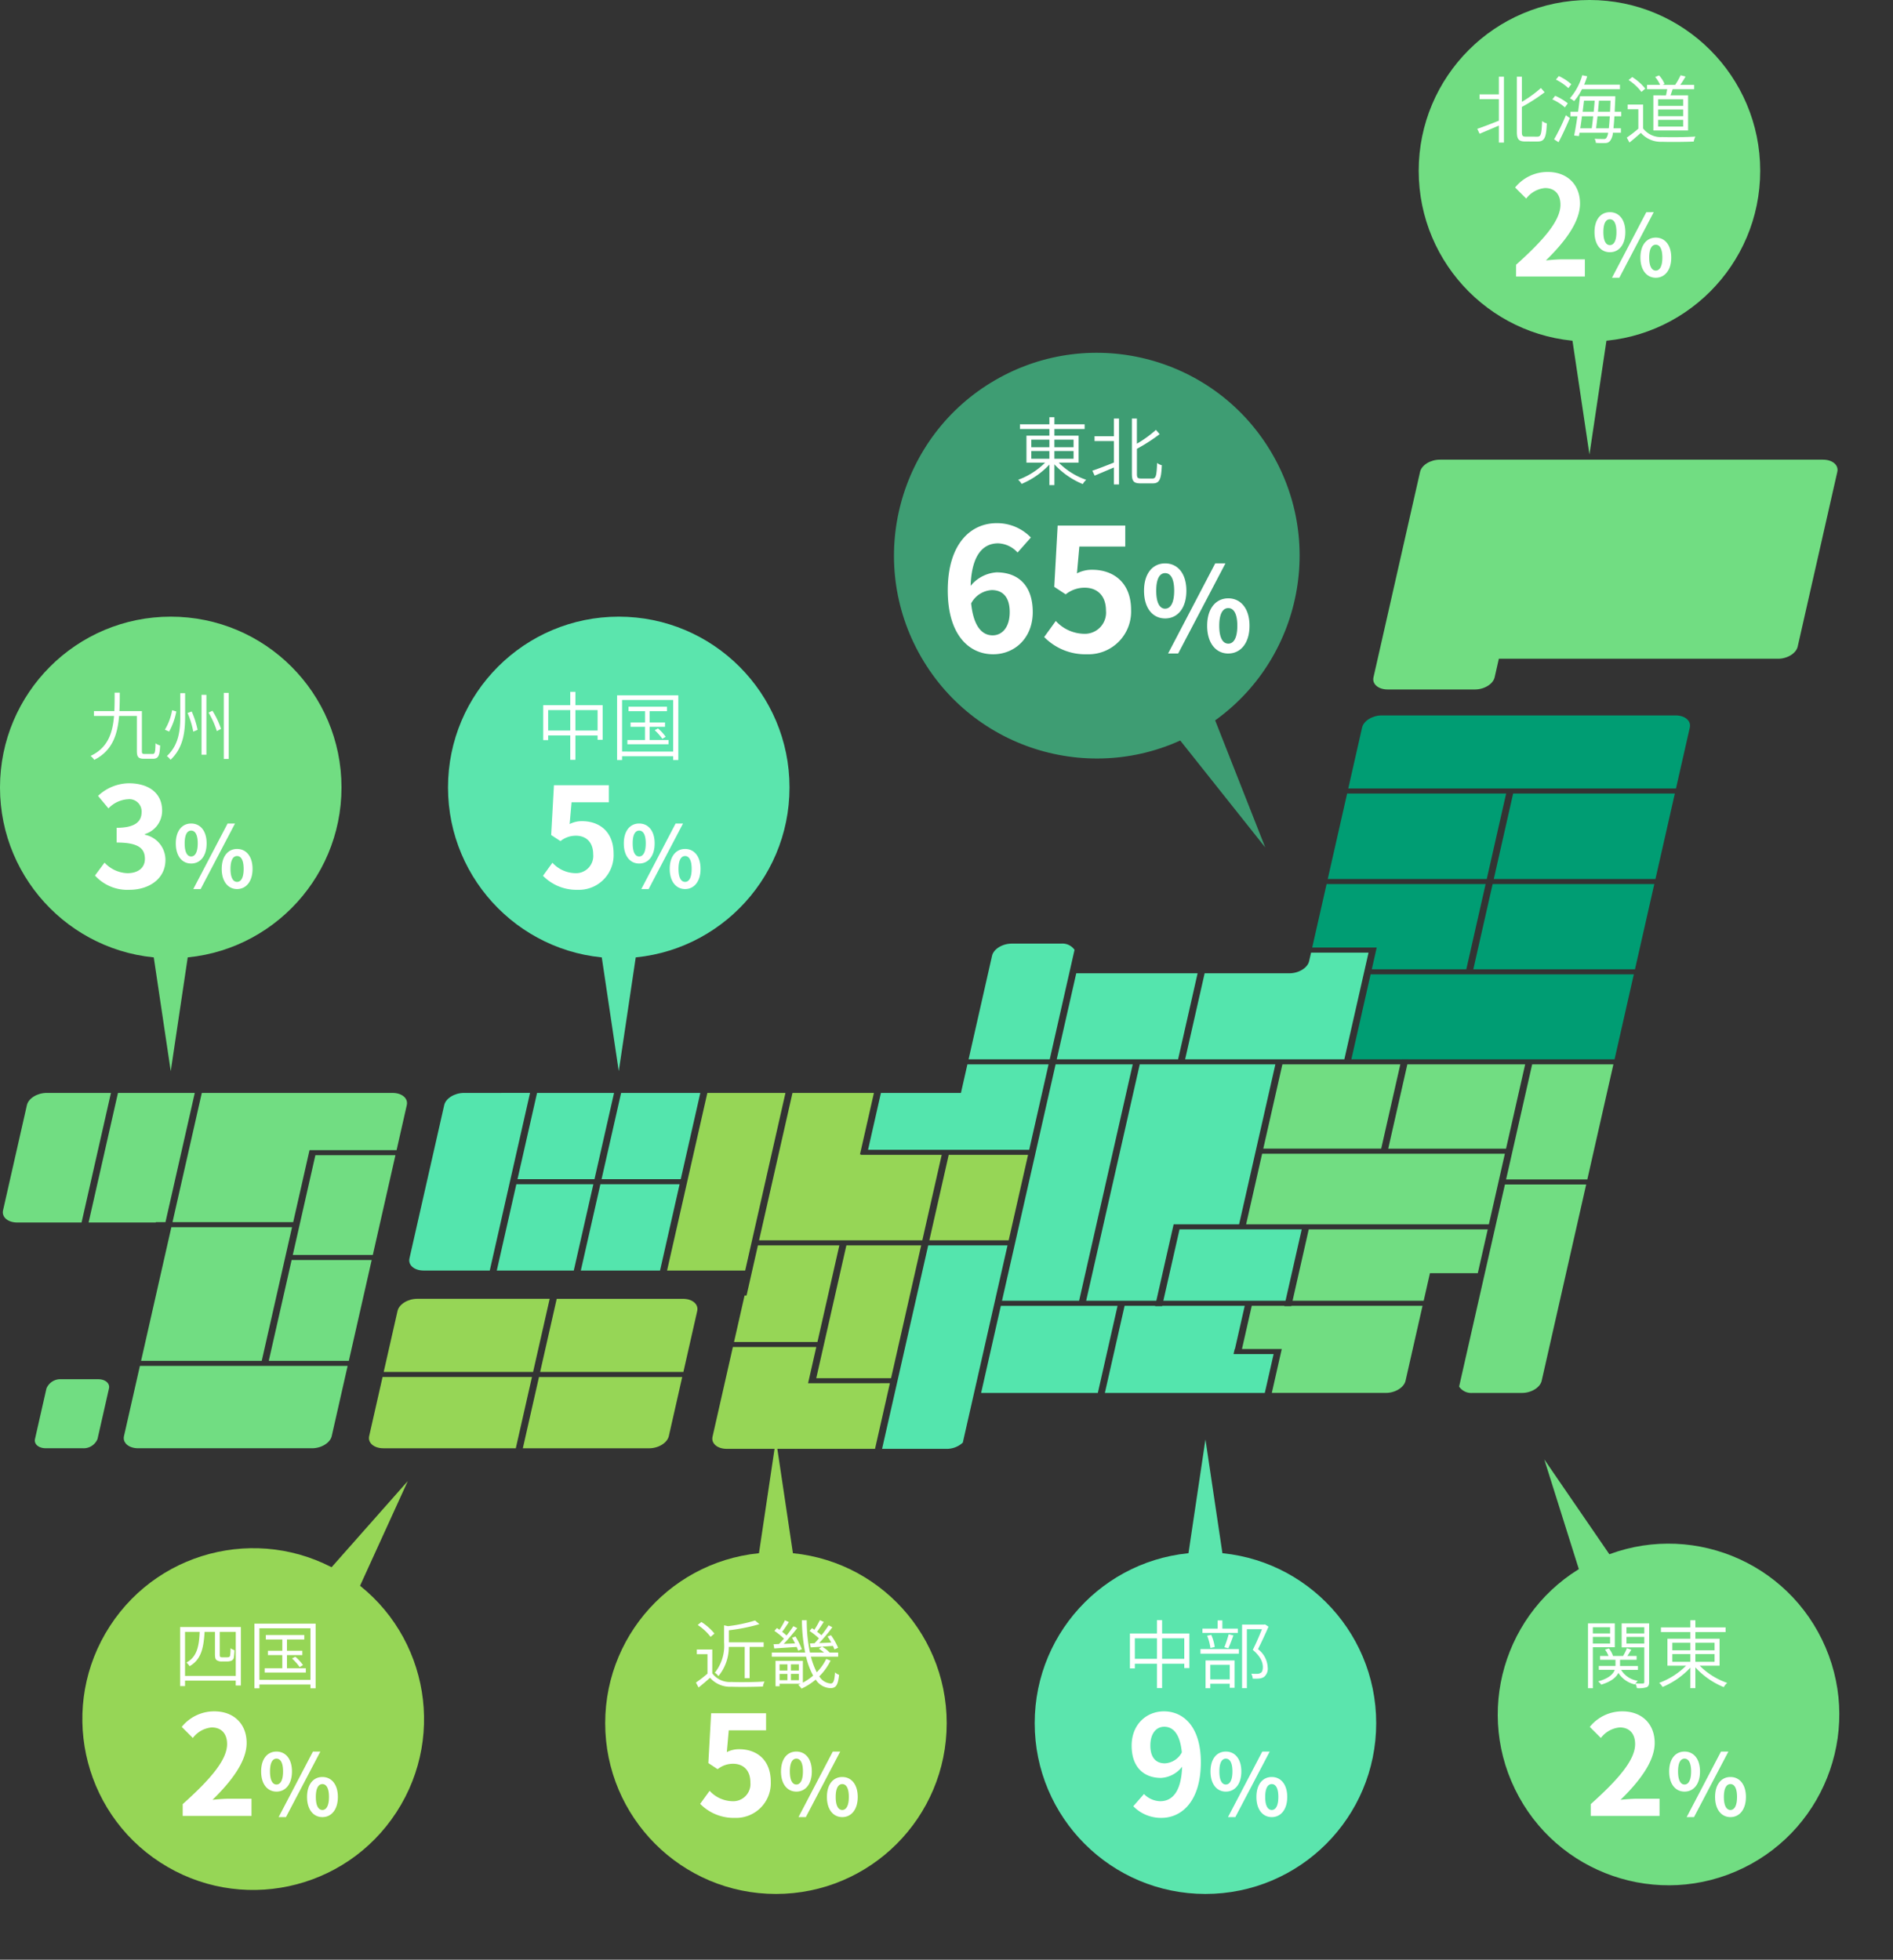 <svg xmlns="http://www.w3.org/2000/svg" width="354.927" height="367.362" viewBox="0 0 354.927 367.362">
  <rect x="0" y="0" width="354.927" height="367.362" fill="#333333" stroke="none"/>
  <g id="img_number04_sp" transform="translate(-15.471 -1768.588)">
    <g id="グループ_113419" data-name="グループ 113419" transform="translate(-220.457 202.723)">
      <path id="パス_116979" data-name="パス 116979" d="M1024.721,0H952.839c-1.753,0-3.406,1.021-3.691,2.279l-.789,3.477L941.2,37.32l-.789,3.477c-.286,1.259.9,2.28,2.657,2.28h16.368c1.753,0,3.406-1.021,3.691-2.28l.789-3.477h52.339c1.753,0,3.406-1.021,3.691-2.279l7.43-32.761c.286-1.259-.9-2.279-2.657-2.279" transform="translate(-446.963 1652.036)" fill="#71dd82"/>
      <path id="パス_116989" data-name="パス 116989" d="M342.615,497.069l-3.671,16.186h14.439l3.671-16.186Z" transform="translate(-9.873 1290.787)" fill="#54e5ad"/>
      <path id="パス_116990" data-name="パス 116990" d="M425.683,450.612l3.666-16.165H414.5l-3.666,16.165Z" transform="translate(-62.116 1336.298)" fill="#54e5ad"/>
      <path id="パス_116992" data-name="パス 116992" d="M367.6,450.612l3.666-16.165H356.83l-3.666,16.165Z" transform="translate(-20.207 1336.298)" fill="#54e5ad"/>
      <path id="パス_116993" data-name="パス 116993" d="M289.122,434.448c-1.753,0-3.406,1.021-3.691,2.279l-6.518,28.738c-.285,1.259.9,2.28,2.657,2.28h12.4l7.552-33.3Z" transform="translate(33.786 1336.297)" fill="#54e5ad"/>
      <path id="パス_116996" data-name="パス 116996" d="M400.28,497.069l-3.671,16.186h14.853l3.671-16.186Z" transform="translate(-51.781 1290.787)" fill="#54e5ad"/>
      <path id="パス_116980" data-name="パス 116980" d="M942.586,229.051H912.772l-3.635,16.026h29.813Z" transform="translate(-424.264 1485.571)" fill="#009d73"/>
      <path id="パス_116981" data-name="パス 116981" d="M910.351,304.017h0l-.709,3.126h17.722l3.623-15.977H901.172l-2.7,11.9h12.094Z" transform="translate(-416.513 1440.428)" fill="#009d73"/>
      <path id="パス_116982" data-name="パス 116982" d="M1023.07,245.078h30.311l3.635-16.026H1026.7Z" transform="translate(-507.066 1485.571)" fill="#009d73"/>
      <path id="パス_116986" data-name="パス 116986" d="M1009.024,307.144h30.311l3.623-15.977h-30.311Z" transform="translate(-496.858 1440.428)" fill="#009d73"/>
      <path id="パス_116995" data-name="パス 116995" d="M987.258,177.729c.285-1.259-.9-2.279-2.658-2.279H929.506c-1.753,0-3.406,1.021-3.691,2.279l-2.59,11.42h61.443Z" transform="translate(-434.503 1524.526)" fill="#009d73"/>
      <path id="パス_116998" data-name="パス 116998" d="M925.34,369.028h9.394l.218-.009h1.1l0,.009H974.69L978.3,353.1h-49.35Z" transform="translate(-436.04 1395.417)" fill="#009d73"/>
      <path id="パス_117006" data-name="パス 117006" d="M73.268,458.67l5.494-24.223h-14.4l-5.509,24.291H71.445l.016-.068Z" transform="translate(193.685 1336.298)" fill="#71dd82"/>
      <path id="パス_117007" data-name="パス 117007" d="M123.161,526.561H100.534l-1.479,6.521h0l-4.2,18.532H117.48Z" transform="translate(167.523 1269.354)" fill="#71dd82"/>
      <path id="パス_117008" data-name="パス 117008" d="M139.061,458.67l3.062-13.5h16.324l1.915-8.443c.286-1.259-.9-2.28-2.657-2.28H121.927l-5.494,24.223Z" transform="translate(151.839 1336.298)" fill="#71dd82"/>
      <path id="パス_117009" data-name="パス 117009" d="M198.961,495.861h15.006l1.38-6.084,2.863-12.622H203.2Z" transform="translate(91.861 1305.26)" fill="#71dd82"/>
      <path id="パス_117010" data-name="パス 117010" d="M182.489,567.978H197.5l4.286-18.9H186.775Z" transform="translate(103.832 1252.989)" fill="#71dd82"/>
      <path id="パス_117011" data-name="パス 117011" d="M8.209,434.448c-1.753,0-3.406,1.021-3.691,2.279L.042,456.46c-.286,1.259.9,2.28,2.657,2.28H14.763l5.509-24.291Z" transform="translate(236.457 1336.297)" fill="#71dd82"/>
      <path id="パス_117012" data-name="パス 117012" d="M86.013,621.709l-2.985,13.163c-.286,1.259.9,2.279,2.657,2.279h32.6c1.753,0,3.406-1.021,3.691-2.279l2.985-13.163Z" transform="translate(176.147 1200.205)" fill="#71dd82"/>
      <path id="パス_117013" data-name="パス 117013" d="M17.486,615.7H10.571a2.819,2.819,0,0,0-2.795,1.726l-2.151,9.483c-.216.953.685,1.726,2.012,1.726h6.915a2.818,2.818,0,0,0,2.795-1.726l2.151-9.483c.216-.953-.685-1.726-2.012-1.726" transform="translate(236.862 1208.716)" fill="#71dd82"/>
      <path id="パス_117014" data-name="パス 117014" d="M356.819,642.7H380.5c1.753,0,3.406-1.021,3.691-2.279l2.512-11.078H359.848Z" transform="translate(-22.863 1194.66)" fill="#96d656"/>
      <path id="パス_117015" data-name="パス 117015" d="M253.776,629.338l-2.512,11.078c-.286,1.259.9,2.28,2.657,2.28h24.836l3.029-13.357Z" transform="translate(53.881 1194.66)" fill="#96d656"/>
      <path id="パス_117016" data-name="パス 117016" d="M292.476,575.7H267.64c-1.753,0-3.405,1.021-3.691,2.279l-2.592,11.429h28.01Z" transform="translate(46.514 1233.638)" fill="#96d656"/>
      <path id="パス_117017" data-name="パス 117017" d="M395.551,589.413l2.592-11.429c.285-1.259-.9-2.279-2.657-2.279H371.8l-3.109,13.708Z" transform="translate(-31.491 1233.638)" fill="#96d656"/>
      <path id="パス_116987" data-name="パス 116987" d="M549.53,462.076l3.635-16.026H538.031l.013-.058h-.207l2.618-11.545H525.186l-6.266,27.629Z" transform="translate(-140.672 1336.298)" fill="#96d656"/>
      <path id="パス_116991" data-name="パス 116991" d="M521.487,539.025H506.219l-2.131,9.4h-.372l-1.976,8.714h15.64Z" transform="translate(-128.185 1260.296)" fill="#96d656"/>
      <path id="パス_116994" data-name="パス 116994" d="M463.343,434.448l-7.552,33.3h14.646l7.552-33.3Z" transform="translate(-94.792 1336.298)" fill="#96d656"/>
      <path id="パス_117004" data-name="パス 117004" d="M504.8,615.56l1.54-6.791H490.7l-3.812,16.808c-.286,1.259.9,2.279,2.657,2.279h27.808l2.789-12.3Z" transform="translate(-117.363 1209.609)" fill="#96d656"/>
      <path id="パス_117020" data-name="パス 117020" d="M558.166,563.927H572.19l5.647-24.9H563.813Z" transform="translate(-169.194 1260.295)" fill="#96d656"/>
      <path id="パス_117022" data-name="パス 117022" d="M635.767,492.935H650.64l3.635-16.026H639.4Z" transform="translate(-225.591 1305.439)" fill="#96d656"/>
      <path id="パス_116985" data-name="パス 116985" d="M745.934,368.485l3.658-16.131H726.839l-3.659,16.131Z" transform="translate(-289.119 1395.96)" fill="#54e5ad"/>
      <path id="パス_116983" data-name="パス 116983" d="M828.409,358.2l.218-.009h1.1l0,.009h11.4l4.536-20H834.886l-.36,1.588c-.285,1.259-1.938,2.28-3.691,2.28h-15.9L811.275,358.2Z" transform="translate(-353.142 1406.249)" fill="#54e5ad"/>
      <path id="パス_116984" data-name="パス 116984" d="M623.922,430.864l3.631-16.01H612.336l-1.214,5.354h-15l-2.417,10.656Z" transform="translate(-195.024 1350.537)" fill="#54e5ad"/>
      <path id="パス_116988" data-name="パス 116988" d="M682.54,333.177a2.774,2.774,0,0,0-2.5-1.166h-9.274c-1.753,0-3.406,1.021-3.692,2.279l-4.4,19.41h15.216Z" transform="translate(-245.142 1410.744)" fill="#54e5ad"/>
      <path id="パス_117000" data-name="パス 117000" d="M674.978,580.5l-3.7,16.33h21.883l3.7-16.33Z" transform="translate(-251.396 1230.156)" fill="#54e5ad"/>
      <path id="パス_117001" data-name="パス 117001" d="M780.314,589.545l.215-.947h.046l1.838-8.1H766.938l-.014.062h-1.318l.014-.062h-5.731l-3.7,16.33h29.988l1.651-7.282Z" transform="translate(-313.105 1230.156)" fill="#54e5ad"/>
      <path id="パス_117005" data-name="パス 117005" d="M611.972,539.025l-8.651,38.145h12.1A4.415,4.415,0,0,0,618.458,576l8.387-36.979Z" transform="translate(-202.01 1260.296)" fill="#54e5ad"/>
      <path id="パス_117018" data-name="パス 117018" d="M685.614,459.168h14.46l10.051-44.314h-14.46Z" transform="translate(-261.817 1350.538)" fill="#54e5ad"/>
      <path id="パス_117021" data-name="パス 117021" d="M778.834,414.854H753.408l-10.05,44.314h13.154l3.25-14.33h12.273Z" transform="translate(-303.783 1350.538)" fill="#54e5ad"/>
      <path id="パス_117023" data-name="パス 117023" d="M796.321,541.436h22.91l3.036-13.383h-22.91Z" transform="translate(-342.274 1268.27)" fill="#54e5ad"/>
      <path id="パス_116997" data-name="パス 116997" d="M1031.515,436.422h15.233l1.3-5.754,3.587-15.814h-15.233Z" transform="translate(-513.203 1350.537)" fill="#71dd82"/>
      <path id="パス_116999" data-name="パス 116999" d="M859.528,580.558H858.21l.014-.062h-6.117l-1.837,8.1h7.463l-1.866,8.228h21.383c1.753,0,3.406-1.021,3.691-2.279l3.186-14.051H859.543Z" transform="translate(-381.482 1230.156)" fill="#71dd82"/>
      <path id="パス_117002" data-name="パス 117002" d="M888.026,528.052l-3.035,13.383h24.586l1.172-5.166h8.974l1.864-8.218Z" transform="translate(-406.715 1268.27)" fill="#71dd82"/>
      <path id="パス_117003" data-name="パス 117003" d="M999.279,535.142a2.76,2.76,0,0,0,2.516,1.185h9.274c1.753,0,3.406-1.021,3.691-2.279l4.573-20.163,3.773-16.634h-15.233Z" transform="translate(-489.776 1290.656)" fill="#71dd82"/>
      <path id="パス_117019" data-name="パス 117019" d="M890.595,414.854h-22.11l-3.584,15.8h22.109Z" transform="translate(-392.116 1350.538)" fill="#71dd82"/>
      <path id="パス_117024" data-name="パス 117024" d="M853.13,489.387h45.515l3-13.235H856.132Z" transform="translate(-383.561 1305.989)" fill="#71dd82"/>
      <path id="パス_117025" data-name="パス 117025" d="M950.639,430.657h22.088l3.584-15.8H954.223Z" transform="translate(-454.426 1350.538)" fill="#71dd82"/>
    </g>
    <ellipse id="楕円形_817" data-name="楕円形 817" cx="32.015" cy="32.015" rx="32.015" ry="32.015" transform="translate(345.5 1832.617) rotate(180)" fill="#71dd82"/>
    <path id="多角形_18" data-name="多角形 18" d="M5.75,0,11.5,38.522H0Z" transform="translate(319.235 1853.785) rotate(180)" fill="#71dd82"/>
    <g id="グループ_113430" data-name="グループ 113430" transform="translate(1 -35)">
      <ellipse id="楕円形_818" data-name="楕円形 818" cx="38.022" cy="38.022" rx="38.022" ry="38.022" transform="translate(272.054 1921.667) rotate(150)" fill="#3e9d73"/>
      <path id="多角形_19" data-name="多角形 19" d="M6.828,0l6.828,45.75H0Z" transform="translate(257.61 1959.036) rotate(150)" fill="#3e9d73"/>
    </g>
    <path id="パス_125720" data-name="パス 125720" d="M17,7.894H13.376v.9H17v4.032c-1.512.6-3.024,1.19-4.046,1.526l.434.924c1.036-.434,2.324-.98,3.612-1.526v3.178h.952V4.576H17Zm5.068,7.924c-.616,0-.756-.154-.756-.868v-4.7A33.49,33.49,0,0,0,25.584,7.5l-.7-.8a21.431,21.431,0,0,1-3.57,2.59V4.576h-.938v10.36c0,1.4.364,1.792,1.61,1.792H24.3c1.33,0,1.582-.882,1.694-3.4a2.261,2.261,0,0,1-.882-.434c-.1,2.324-.2,2.926-.868,2.926ZM30.582,5.99a9.385,9.385,0,0,0-2.338-1.526l-.546.658a10.046,10.046,0,0,1,2.324,1.6Zm-.658,3.584A10.167,10.167,0,0,0,27.558,8.16l-.532.672a9.463,9.463,0,0,1,2.352,1.5Zm-1.736,7.294c.686-1.288,1.5-3.052,2.114-4.536L29.56,11.8a39.247,39.247,0,0,1-2.2,4.522ZM39.7,6.914v-.84H32.99c.21-.5.406-1.036.574-1.568L32.64,4.3a11.307,11.307,0,0,1-2.324,4.34,3.909,3.909,0,0,1,.8.518,10.52,10.52,0,0,0,1.47-2.24Zm-4.48,7.336c.1-.644.182-1.428.28-2.254h2.3c-.056.924-.112,1.666-.182,2.254ZM34.684,12c-.084.826-.182,1.61-.266,2.254H32.262c.112-.7.224-1.47.322-2.254Zm.28-2.926c-.042.644-.112,1.358-.182,2.072H32.71c.084-.7.182-1.414.252-2.072Zm.616,2.072c.07-.714.14-1.414.182-2.072h2.17c-.028.77-.056,1.456-.084,2.072ZM39.948,12v-.854H38.716c.028-.728.07-1.54.112-2.45V8.244H32.206c-.084.868-.21,1.876-.35,2.9H30.414V12H31.73c-.2,1.358-.42,2.66-.616,3.612l.9.1c.042-.2.07-.406.112-.63h5.362a2.363,2.363,0,0,1-.336.994.6.6,0,0,1-.532.182c-.266,0-.924,0-1.666-.042a1.688,1.688,0,0,1,.224.77,13.3,13.3,0,0,0,1.792.028,1.08,1.08,0,0,0,.924-.462,2.87,2.87,0,0,0,.49-1.47h1.5V14.25h-1.4c.07-.6.126-1.344.182-2.254ZM51.554,10.05h-4.7V8.818h4.7Zm0,1.932h-4.7V10.736h4.7Zm0,1.946h-4.7v-1.26h4.7ZM45.968,8.076v6.58h6.51V8.076h-3.29c.126-.35.266-.756.392-1.162h4.032v-.8h-2.6A16,16,0,0,0,52,4.548l-.924-.238a13.1,13.1,0,0,1-1.022,1.806H47.69l.378-.168a5.313,5.313,0,0,0-1.036-1.61l-.728.294a5.885,5.885,0,0,1,.924,1.484h-2.45v.8h3.78c-.056.378-.14.8-.224,1.162Zm-1.512-1.26a10.239,10.239,0,0,0-2.45-2.17l-.686.56a9.6,9.6,0,0,1,2.408,2.226ZM44.05,9.8h-2.9v.882h2v3.64A23.422,23.422,0,0,1,40.984,16l.5.924c.756-.6,1.47-1.218,2.142-1.82a5,5,0,0,0,4.018,1.68c1.5.056,4.4.028,5.894-.042a3.357,3.357,0,0,1,.308-.938c-1.61.112-4.732.154-6.216.084a4.131,4.131,0,0,1-3.584-1.61Z" transform="translate(279.5 1778.385)" fill="#fff"/>
    <path id="パス_125719" data-name="パス 125719" d="M31.711,10.666H35.1v1.442H31.711Zm0-2.128H35.1V9.952H31.711Zm7.924,0V9.952h-3.6V8.538Zm0,3.57h-3.6V10.666h3.6Zm.938.728V7.782H36.037V6.536h5.67V5.654h-5.67V4.324H35.1v1.33H29.583v.882H35.1V7.782H30.8v5.054h3.5a13.875,13.875,0,0,1-5.054,3.22,3.092,3.092,0,0,1,.644.77A15.093,15.093,0,0,0,35.1,13.2v3.85h.938V13.158a14.956,14.956,0,0,0,5.32,3.7,3.227,3.227,0,0,1,.644-.8,13.4,13.4,0,0,1-5.152-3.22ZM47.2,7.894H43.569v.9H47.2v4.032c-1.512.6-3.024,1.19-4.046,1.526l.434.924c1.036-.434,2.324-.98,3.612-1.526v3.178h.952V4.576H47.2Zm5.068,7.924c-.616,0-.756-.154-.756-.868v-4.7A33.49,33.49,0,0,0,55.777,7.5l-.7-.8a21.431,21.431,0,0,1-3.57,2.59V4.576h-.938v10.36c0,1.4.364,1.792,1.61,1.792h2.31c1.33,0,1.582-.882,1.694-3.4a2.261,2.261,0,0,1-.882-.434c-.1,2.324-.2,2.926-.868,2.926Z" transform="translate(177.125 1842.473)" fill="#fff"/>
    <path id="パス_125718" data-name="パス 125718" d="M31.725,30h12.9V26.776H40.435c-.884,0-2.158.1-3.12.208,3.51-3.432,6.4-7.176,6.4-10.66,0-3.588-2.418-5.928-6.058-5.928a7.8,7.8,0,0,0-6.11,2.912l2.08,2.08a4.984,4.984,0,0,1,3.536-1.976c1.82,0,2.886,1.17,2.886,3.12,0,2.964-3.094,6.578-8.32,11.258Zm17.588-4.56c1.7,0,2.9-1.392,2.9-3.776,0-2.368-1.2-3.728-2.9-3.728s-2.88,1.36-2.88,3.728C46.433,24.048,47.617,25.44,49.313,25.44Zm0-1.328c-.688,0-1.216-.7-1.216-2.448s.528-2.4,1.216-2.4,1.232.656,1.232,2.4S50,24.112,49.313,24.112Zm.4,6.112h1.376l6.448-12.288H56.145Zm8.208,0c1.68,0,2.9-1.408,2.9-3.776,0-2.384-1.216-3.744-2.9-3.744s-2.88,1.36-2.88,3.744C55.041,28.816,56.241,30.224,57.921,30.224Zm0-1.344c-.688,0-1.232-.688-1.232-2.432s.544-2.416,1.232-2.416,1.232.672,1.232,2.416S58.609,28.88,57.921,28.88Z" transform="translate(268 1790.428)" fill="#fff"/>
    <path id="パス_125717" data-name="パス 125717" d="M39.086,33.9c-1.984,0-3.584-1.664-4.032-5.984a4.675,4.675,0,0,1,3.872-2.5c2.048,0,3.36,1.312,3.36,4.128C42.286,32.424,40.846,33.9,39.086,33.9ZM46.254,15.56a8.772,8.772,0,0,0-6.432-2.688c-4.768,0-9.152,3.776-9.152,12.608,0,8.352,4,11.968,8.512,11.968,4.032,0,7.424-3.04,7.424-7.9,0-5.088-2.816-7.456-6.784-7.456a6.891,6.891,0,0,0-4.864,2.528c.192-5.92,2.432-7.968,5.152-7.968a5.141,5.141,0,0,1,3.648,1.728Zm10.5,21.888a8,8,0,0,0,8.288-8.32c0-5.152-3.328-7.52-7.3-7.52a6.125,6.125,0,0,0-2.848.672l.448-5.024H63.95V13.32H51.278l-.64,11.488,2.144,1.408a5.666,5.666,0,0,1,3.552-1.248c2.4,0,4,1.536,4,4.288a3.976,3.976,0,0,1-4.192,4.352,7.361,7.361,0,0,1-5.216-2.4L48.75,34.216A10.793,10.793,0,0,0,56.75,37.448ZM71.43,30.73c2.332,0,3.982-1.914,3.982-5.192,0-3.256-1.65-5.126-3.982-5.126s-3.96,1.87-3.96,5.126C67.47,28.816,69.1,30.73,71.43,30.73Zm0-1.826c-.946,0-1.672-.968-1.672-3.366s.726-3.3,1.672-3.3,1.694.9,1.694,3.3S72.376,28.9,71.43,28.9Zm.55,8.4h1.892l8.866-16.9H80.824Zm11.286,0c2.31,0,3.982-1.936,3.982-5.192,0-3.278-1.672-5.148-3.982-5.148s-3.96,1.87-3.96,5.148C79.306,35.372,80.956,37.308,83.266,37.308Zm0-1.848c-.946,0-1.694-.946-1.694-3.344s.748-3.322,1.694-3.322,1.694.924,1.694,3.322S84.212,35.46,83.266,35.46Z" transform="translate(162.5 1853.789)" fill="#fff"/>
    <g id="グループ_113426" data-name="グループ 113426" transform="matrix(-0.899, 0.438, -0.438, -0.899, 1553.12, 3856.201)">
      <ellipse id="楕円形_817-2" data-name="楕円形 817" cx="32.015" cy="32.015" rx="32.015" ry="32.015" transform="translate(359.5 2156.217) rotate(180)" fill="#71dd82"/>
      <path id="多角形_18-2" data-name="多角形 18" d="M5.75,0,11.5,38.522H0Z" transform="translate(333.235 2177.386) rotate(180)" fill="#71dd82"/>
    </g>
    <g id="グループ_113427" data-name="グループ 113427" transform="translate(568.971 4215.814) rotate(180)">
      <ellipse id="楕円形_817-3" data-name="楕円形 817" cx="32.015" cy="32.015" rx="32.015" ry="32.015" transform="translate(359.5 2156.217) rotate(180)" fill="#5be5ad"/>
      <path id="多角形_18-3" data-name="多角形 18" d="M5.75,0,11.5,38.522H0Z" transform="translate(333.235 2177.386) rotate(180)" fill="#5be5ad"/>
    </g>
    <g id="グループ_113428" data-name="グループ 113428" transform="translate(488.442 4215.814) rotate(180)">
      <ellipse id="楕円形_817-4" data-name="楕円形 817" cx="32.015" cy="32.015" rx="32.015" ry="32.015" transform="translate(359.5 2156.217) rotate(180)" fill="#96d656"/>
      <path id="多角形_18-4" data-name="多角形 18" d="M5.75,0,11.5,38.522H0Z" transform="translate(333.235 2177.386) rotate(180)" fill="#96d656"/>
    </g>
    <g id="グループ_113429" data-name="グループ 113429" transform="matrix(-0.839, -0.545, 0.545, -0.839, -819.985, 4051.531)">
      <ellipse id="楕円形_817-5" data-name="楕円形 817" cx="32.015" cy="32.015" rx="32.015" ry="32.015" transform="translate(359.5 2156.217) rotate(180)" fill="#96d656"/>
      <path id="多角形_18-5" data-name="多角形 18" d="M5.75,0,11.5,38.522H0Z" transform="translate(333.235 2177.386) rotate(180)" fill="#96d656"/>
    </g>
    <path id="パス_125716" data-name="パス 125716" d="M24.856,5.626V6.788H21.622V5.626ZM21.622,8.692V7.446h3.234V8.692Zm4.116.686V4.912H20.712V17.064h.91V9.378Zm2.184-.686V7.446h3.346V8.692Zm3.346-3.066V6.788H27.922V5.626Zm.91-.714H27.026V9.406h4.242v6.5c0,.2-.07.252-.252.266s-.756.014-1.386-.014a2.475,2.475,0,0,1,.42-.49,4.366,4.366,0,0,1-3.122-2.044h3.15v-.728h-3.36V11.73h3.108v-.714H28.09c.238-.35.5-.77.742-1.176l-.826-.28a9.975,9.975,0,0,1-.714,1.456H25.36L25.4,11a4.532,4.532,0,0,0-.77-1.4l-.728.224a5,5,0,0,1,.658,1.19H22.98v.714h2.884v1.162H22.742v.728h2.982c-.28.756-1.036,1.582-3.094,2.156a3.236,3.236,0,0,1,.56.616c1.932-.588,2.814-1.4,3.22-2.2A4.942,4.942,0,0,0,29.5,16.35l.1-.154a3.046,3.046,0,0,1,.28.854,5.255,5.255,0,0,0,1.82-.168c.35-.154.476-.434.476-.98Zm4.34,5.754h3.388v1.442H36.518Zm0-2.128h3.388V9.952H36.518Zm7.924,0V9.952h-3.6V8.538Zm0,3.57h-3.6V10.666h3.6Zm.938.728V7.782H40.844V6.536h5.67V5.654h-5.67V4.324h-.938v1.33H34.39v.882h5.516V7.782h-4.3v5.054h3.5a13.875,13.875,0,0,1-5.054,3.22,3.092,3.092,0,0,1,.644.77A15.093,15.093,0,0,0,39.906,13.2v3.85h.938V13.158a14.956,14.956,0,0,0,5.32,3.7,3.227,3.227,0,0,1,.644-.8,13.4,13.4,0,0,1-5.152-3.22Z" transform="translate(292.5 2068)" fill="#fff"/>
    <path id="パス_125715" data-name="パス 125715" d="M26.858,11.548V7.712h4.158v3.836Zm-5.11,0V7.712h4.144v3.836ZM26.858,6.8V4.3h-.966V6.8H20.824v6.552h.924v-.882h4.144v4.564h.966V12.472h4.158v.812h.952V6.8Zm14.2-.91h-2.9V4.352h-.882v1.54H34.418V6.7h6.636ZM39.276,9.574c.308-.63.658-1.582.952-2.408l-.882-.224a23.657,23.657,0,0,1-.812,2.436Zm-2.548-.238a8.467,8.467,0,0,0-.658-2.282l-.77.168a9.39,9.39,0,0,1,.616,2.3Zm2.814,3.346V15.4H35.888V12.682Zm-4.536,4.382h.882v-.84h3.654v.756h.9V11.856H35.006Zm-.952-6.482h7.2V9.728h-7.2Zm12.1-5.488L46,5.136H41.852V17.05h.9V6h2.828c-.448,1.134-1.092,2.646-1.722,3.864,1.47,1.246,1.876,2.31,1.89,3.206,0,.5-.1.952-.406,1.12a1.263,1.263,0,0,1-.616.168,8.339,8.339,0,0,1-1.148-.028,2.161,2.161,0,0,1,.266.924,7.169,7.169,0,0,0,1.232-.014,1.949,1.949,0,0,0,.91-.308,2.008,2.008,0,0,0,.672-1.778,4.55,4.55,0,0,0-1.82-3.416c.658-1.288,1.4-2.9,1.974-4.214Z" transform="translate(206.5 2068)" fill="#fff"/>
    <path id="パス_125714" data-name="パス 125714" d="M29.126,9.322v5.852h.924V9.322h2.632V8.454H26.158V6.2a34.474,34.474,0,0,0,5.726-1.148l-.812-.686A28.988,28.988,0,0,1,25.99,5.43l-.728-.168V8.51a8.045,8.045,0,0,1-1.736,5.642,2.272,2.272,0,0,1,.672.644,8.529,8.529,0,0,0,1.946-5.474Zm-5.67-2.506a10.239,10.239,0,0,0-2.45-2.17l-.686.56a9.6,9.6,0,0,1,2.408,2.226ZM23.05,9.8h-2.9v.882h2v3.64A23.421,23.421,0,0,1,19.984,16l.5.924c.756-.6,1.47-1.218,2.142-1.82a5,5,0,0,0,4.018,1.68c1.5.056,4.4.028,5.894-.042a3.357,3.357,0,0,1,.308-.938c-1.61.112-4.732.154-6.216.084a4.131,4.131,0,0,1-3.584-1.61Zm11.48-.98.14.784,4.2-.28c.112.252.21.5.28.7l.686-.28a13.432,13.432,0,0,0-1.19-2.38L38,7.6a10.874,10.874,0,0,1,.56,1.064l-2.114.084c.854-.882,1.792-2.016,2.534-2.954l-.728-.364c-.336.518-.784,1.134-1.274,1.75-.238-.224-.518-.462-.826-.7.406-.518.868-1.218,1.26-1.82l-.742-.336A12.452,12.452,0,0,1,35.65,6.1c-.168-.112-.336-.224-.49-.322l-.462.532A13.3,13.3,0,0,1,36.49,7.768c-.322.364-.644.714-.938,1.008Zm3.262,6.734V14.376h1.484v1.176Zm-2.128-1.176h1.47v1.176h-1.47Zm1.47-1.792v1.162h-1.47V12.584Zm2.142,1.162H37.792V12.584h1.484Zm5.138-2.184a9.1,9.1,0,0,1-1.778,2.506,13.791,13.791,0,0,1-1.092-2.926h5.11v-.77H44.988l.042-.028a6.109,6.109,0,0,0-1.386-1.078c.644-.042,1.344-.084,2.03-.14.112.238.21.462.28.658l.686-.308a11.71,11.71,0,0,0-1.33-2.352l-.644.238A12.82,12.82,0,0,1,45.352,8.5c-.784.042-1.554.07-2.268.1a30.923,30.923,0,0,0,2.478-2.968l-.7-.364a22.229,22.229,0,0,1-1.344,1.862,8.965,8.965,0,0,0-.826-.658c.406-.532.868-1.232,1.26-1.834L43.224,4.3A16.343,16.343,0,0,1,42.188,6.1c-.154-.1-.308-.21-.448-.294l-.448.518a13.618,13.618,0,0,1,1.75,1.386c-.28.336-.56.644-.826.924l-.854.028.14.742c.63-.028,1.344-.084,2.114-.126l-.574.378a8.881,8.881,0,0,1,.952.714H41.362a28.544,28.544,0,0,1-.6-6.048h-.91a32.505,32.505,0,0,0,.616,6.048H34.208v.77h6.426a13.784,13.784,0,0,0,1.33,3.556,10.223,10.223,0,0,1-1.932,1.316V11.926H34.908v4.76h.756v-.462h3.948c-.154.07-.294.14-.448.2a4.895,4.895,0,0,1,.616.714,11.926,11.926,0,0,0,2.66-1.694,3.436,3.436,0,0,0,2.744,1.6c1.064,0,1.428-.56,1.638-2.492a2.2,2.2,0,0,1-.756-.462c-.112,1.61-.308,2.086-.826,2.086a2.733,2.733,0,0,1-2.128-1.344,10.821,10.821,0,0,0,2.114-2.94Z" transform="translate(125.971 2068)" fill="#fff"/>
    <path id="パス_125713" data-name="パス 125713" d="M21.664,14.754V6.494h2.744c-.112,2.688-.5,4.69-2.478,5.754a3,3,0,0,1,.588.686c2.184-1.246,2.632-3.43,2.814-6.44h1.946V10.61c0,.826.1,1.036.336,1.2a1.591,1.591,0,0,0,.9.238h.966a2.526,2.526,0,0,0,.84-.126.863.863,0,0,0,.476-.49,10.264,10.264,0,0,0,.14-1.5A2.254,2.254,0,0,1,30.2,9.56a10.384,10.384,0,0,1-.07,1.3.474.474,0,0,1-.224.364,2.416,2.416,0,0,1-.5.042h-.7a1.089,1.089,0,0,1-.406-.056c-.1-.056-.126-.224-.126-.5V6.494h3v8.26Zm-.924-9.17V16.658h.924V15.636H31.17v.91h.966V5.584Zm20.034,7.742V10.848h2.884v-.812H40.774V7.922h3.248v-.84h-7.21v.84h3.094v2.114H37.2v.812h2.7v2.478H36.6v.8h7.714v-.8Zm.952-1.834a9.593,9.593,0,0,1,1.428,1.61l.63-.378a8.592,8.592,0,0,0-1.442-1.568Zm-6.118,4V5.822h9.576V15.5ZM34.67,4.954V17.078h.938v-.714h9.576v.714h.966V4.954Z" transform="translate(28.5 2068)" fill="#fff"/>
    <path id="パス_125712" data-name="パス 125712" d="M31.725,30h12.9V26.776H40.435c-.884,0-2.158.1-3.12.208,3.51-3.432,6.4-7.176,6.4-10.66,0-3.588-2.418-5.928-6.058-5.928a7.8,7.8,0,0,0-6.11,2.912l2.08,2.08a4.984,4.984,0,0,1,3.536-1.976c1.82,0,2.886,1.17,2.886,3.12,0,2.964-3.094,6.578-8.32,11.258Zm17.588-4.56c1.7,0,2.9-1.392,2.9-3.776,0-2.368-1.2-3.728-2.9-3.728s-2.88,1.36-2.88,3.728C46.433,24.048,47.617,25.44,49.313,25.44Zm0-1.328c-.688,0-1.216-.7-1.216-2.448s.528-2.4,1.216-2.4,1.232.656,1.232,2.4S50,24.112,49.313,24.112Zm.4,6.112h1.376l6.448-12.288H56.145Zm8.208,0c1.68,0,2.9-1.408,2.9-3.776,0-2.384-1.216-3.744-2.9-3.744s-2.88,1.36-2.88,3.744C55.041,28.816,56.241,30.224,57.921,30.224Zm0-1.344c-.688,0-1.232-.688-1.232-2.432s.544-2.416,1.232-2.416,1.232.672,1.232,2.416S58.609,28.88,57.921,28.88Z" transform="translate(282 2079)" fill="#fff"/>
    <path id="パス_125711" data-name="パス 125711" d="M37.887,20.146c-1.664,0-2.73-1.066-2.73-3.328,0-2.366,1.17-3.536,2.6-3.536,1.638,0,2.964,1.3,3.3,4.81A3.839,3.839,0,0,1,37.887,20.146ZM31.959,28.18a7.216,7.216,0,0,0,5.278,2.184c3.822,0,7.384-3.146,7.384-10.426,0-6.682-3.276-9.542-6.916-9.542-3.3,0-6.058,2.47-6.058,6.422,0,4.082,2.314,6.058,5.512,6.058a5.35,5.35,0,0,0,3.952-2.106c-.156,4.836-1.95,6.474-4.108,6.474a4.414,4.414,0,0,1-3.042-1.352Zm17.354-2.74c1.7,0,2.9-1.392,2.9-3.776,0-2.368-1.2-3.728-2.9-3.728s-2.88,1.36-2.88,3.728C46.433,24.048,47.617,25.44,49.313,25.44Zm0-1.328c-.688,0-1.216-.7-1.216-2.448s.528-2.4,1.216-2.4,1.232.656,1.232,2.4S50,24.112,49.313,24.112Zm.4,6.112h1.376l6.448-12.288H56.145Zm8.208,0c1.68,0,2.9-1.408,2.9-3.776,0-2.384-1.216-3.744-2.9-3.744s-2.88,1.36-2.88,3.744C55.041,28.816,56.241,30.224,57.921,30.224Zm0-1.344c-.688,0-1.232-.688-1.232-2.432s.544-2.416,1.232-2.416,1.232.672,1.232,2.416S58.609,28.88,57.921,28.88Z" transform="translate(196 2079)" fill="#fff"/>
    <path id="パス_125710" data-name="パス 125710" d="M37.783,30.364a6.5,6.5,0,0,0,6.734-6.76c0-4.186-2.7-6.11-5.928-6.11a4.976,4.976,0,0,0-2.314.546l.364-4.082h6.994v-3.2h-10.3l-.52,9.334,1.742,1.144a4.6,4.6,0,0,1,2.886-1.014c1.95,0,3.25,1.248,3.25,3.484a3.231,3.231,0,0,1-3.406,3.536,5.981,5.981,0,0,1-4.238-1.95l-1.768,2.444A8.769,8.769,0,0,0,37.783,30.364Zm11.53-4.924c1.7,0,2.9-1.392,2.9-3.776,0-2.368-1.2-3.728-2.9-3.728s-2.88,1.36-2.88,3.728C46.433,24.048,47.617,25.44,49.313,25.44Zm0-1.328c-.688,0-1.216-.7-1.216-2.448s.528-2.4,1.216-2.4,1.232.656,1.232,2.4S50,24.112,49.313,24.112Zm.4,6.112h1.376l6.448-12.288H56.145Zm8.208,0c1.68,0,2.9-1.408,2.9-3.776,0-2.384-1.216-3.744-2.9-3.744s-2.88,1.36-2.88,3.744C55.041,28.816,56.241,30.224,57.921,30.224Zm0-1.344c-.688,0-1.232-.688-1.232-2.432s.544-2.416,1.232-2.416,1.232.672,1.232,2.416S58.609,28.88,57.921,28.88Z" transform="translate(115.471 2079)" fill="#fff"/>
    <path id="パス_125709" data-name="パス 125709" d="M31.725,30h12.9V26.776H40.435c-.884,0-2.158.1-3.12.208,3.51-3.432,6.4-7.176,6.4-10.66,0-3.588-2.418-5.928-6.058-5.928a7.8,7.8,0,0,0-6.11,2.912l2.08,2.08a4.984,4.984,0,0,1,3.536-1.976c1.82,0,2.886,1.17,2.886,3.12,0,2.964-3.094,6.578-8.32,11.258Zm17.588-4.56c1.7,0,2.9-1.392,2.9-3.776,0-2.368-1.2-3.728-2.9-3.728s-2.88,1.36-2.88,3.728C46.433,24.048,47.617,25.44,49.313,25.44Zm0-1.328c-.688,0-1.216-.7-1.216-2.448s.528-2.4,1.216-2.4,1.232.656,1.232,2.4S50,24.112,49.313,24.112Zm.4,6.112h1.376l6.448-12.288H56.145Zm8.208,0c1.68,0,2.9-1.408,2.9-3.776,0-2.384-1.216-3.744-2.9-3.744s-2.88,1.36-2.88,3.744C55.041,28.816,56.241,30.224,57.921,30.224Zm0-1.344c-.688,0-1.232-.688-1.232-2.432s.544-2.416,1.232-2.416,1.232.672,1.232,2.416S58.609,28.88,57.921,28.88Z" transform="translate(18 2079)" fill="#fff"/>
    <ellipse id="楕円形_817-6" data-name="楕円形 817" cx="32.015" cy="32.015" rx="32.015" ry="32.015" transform="translate(163.5 1948.217) rotate(180)" fill="#5be5ad"/>
    <path id="多角形_18-6" data-name="多角形 18" d="M5.75,0,11.5,38.522H0Z" transform="translate(137.235 1969.387) rotate(180)" fill="#5be5ad"/>
    <path id="パス_125708" data-name="パス 125708" d="M26.858,11.548V7.712h4.158v3.836Zm-5.11,0V7.712h4.144v3.836ZM26.858,6.8V4.3h-.966V6.8H20.824v6.552h.924v-.882h4.144v4.564h.966V12.472h4.158v.812h.952V6.8Zm13.916,6.524V10.848h2.884v-.812H40.774V7.922h3.248v-.84h-7.21v.84h3.094v2.114H37.2v.812h2.7v2.478H36.6v.8h7.714v-.8Zm.952-1.834a9.593,9.593,0,0,1,1.428,1.61l.63-.378a8.592,8.592,0,0,0-1.442-1.568Zm-6.118,4V5.822h9.576V15.5ZM34.67,4.954V17.078h.938v-.714h9.576v.714h.966V4.954Z" transform="translate(96.5 1893.984)" fill="#fff"/>
    <path id="パス_125707" data-name="パス 125707" d="M37.783,30.364a6.5,6.5,0,0,0,6.734-6.76c0-4.186-2.7-6.11-5.928-6.11a4.976,4.976,0,0,0-2.314.546l.364-4.082h6.994v-3.2h-10.3l-.52,9.334,1.742,1.144a4.6,4.6,0,0,1,2.886-1.014c1.95,0,3.25,1.248,3.25,3.484a3.231,3.231,0,0,1-3.406,3.536,5.981,5.981,0,0,1-4.238-1.95l-1.768,2.444A8.769,8.769,0,0,0,37.783,30.364Zm11.53-4.924c1.7,0,2.9-1.392,2.9-3.776,0-2.368-1.2-3.728-2.9-3.728s-2.88,1.36-2.88,3.728C46.433,24.048,47.617,25.44,49.313,25.44Zm0-1.328c-.688,0-1.216-.7-1.216-2.448s.528-2.4,1.216-2.4,1.232.656,1.232,2.4S50,24.112,49.313,24.112Zm.4,6.112h1.376l6.448-12.288H56.145Zm8.208,0c1.68,0,2.9-1.408,2.9-3.776,0-2.384-1.216-3.744-2.9-3.744s-2.88,1.36-2.88,3.744C55.041,28.816,56.241,30.224,57.921,30.224Zm0-1.344c-.688,0-1.232-.688-1.232-2.432s.544-2.416,1.232-2.416,1.232.672,1.232,2.416S58.609,28.88,57.921,28.88Z" transform="translate(86 1905.027)" fill="#fff"/>
    <ellipse id="楕円形_817-7" data-name="楕円形 817" cx="32.015" cy="32.015" rx="32.015" ry="32.015" transform="translate(79.5 1948.217) rotate(180)" fill="#71dd82"/>
    <path id="多角形_18-7" data-name="多角形 18" d="M5.75,0,11.5,38.522H0Z" transform="translate(53.235 1969.387) rotate(180)" fill="#71dd82"/>
    <path id="パス_125706" data-name="パス 125706" d="M30.092,15.944c-.448,0-.518-.1-.518-.574V7.908H25.36c.056-1.12.07-2.282.07-3.458h-.966c0,1.176,0,2.338-.056,3.458H20.586v.91h3.766c-.266,3.234-1.176,5.978-4.4,7.49a3.091,3.091,0,0,1,.686.742c3.4-1.708,4.368-4.718,4.662-8.232h3.332V15.37c0,1.176.308,1.47,1.344,1.47h1.694c.994,0,1.246-.588,1.33-2.492a2.589,2.589,0,0,1-.868-.406c-.042,1.652-.112,2-.532,2Zm6.678-11.4v4.3c0,2.59-.238,5.376-2.506,7.49a4.058,4.058,0,0,1,.686.7c2.45-2.31,2.73-5.334,2.73-8.19v-4.3Zm3.99.308V16.084h.91V4.856Zm4.172-.364v12.39h.924V4.492ZM35.244,7.74a10.608,10.608,0,0,1-1.358,3.654l.8.35a12.68,12.68,0,0,0,1.344-3.766Zm2.9.518a16.52,16.52,0,0,1,1.064,3.5l.812-.336a16.451,16.451,0,0,0-1.106-3.444Zm3.934-.07A16.269,16.269,0,0,1,43.63,11.66l.784-.42a15.63,15.63,0,0,0-1.61-3.4Z" transform="translate(12.5 1893.984)" fill="#fff"/>
    <path id="パス_125705" data-name="パス 125705" d="M37.731,30.364c3.666,0,6.76-2.054,6.76-5.59a4.808,4.808,0,0,0-3.848-4.732v-.13a4.558,4.558,0,0,0,3.224-4.394c0-3.3-2.522-5.122-6.24-5.122a8.536,8.536,0,0,0-5.772,2.366l1.95,2.34a5.49,5.49,0,0,1,3.64-1.716A2.3,2.3,0,0,1,40.019,15.8c0,1.716-1.144,2.938-4.68,2.938V21.5c4.186,0,5.3,1.17,5.3,3.068,0,1.716-1.326,2.678-3.276,2.678a6.112,6.112,0,0,1-4.29-1.976l-1.794,2.418A8.179,8.179,0,0,0,37.731,30.364ZM49.313,25.44c1.7,0,2.9-1.392,2.9-3.776,0-2.368-1.2-3.728-2.9-3.728s-2.88,1.36-2.88,3.728C46.433,24.048,47.617,25.44,49.313,25.44Zm0-1.328c-.688,0-1.216-.7-1.216-2.448s.528-2.4,1.216-2.4,1.232.656,1.232,2.4S50,24.112,49.313,24.112Zm.4,6.112h1.376l6.448-12.288H56.145Zm8.208,0c1.68,0,2.9-1.408,2.9-3.776,0-2.384-1.216-3.744-2.9-3.744s-2.88,1.36-2.88,3.744C55.041,28.816,56.241,30.224,57.921,30.224Zm0-1.344c-.688,0-1.232-.688-1.232-2.432s.544-2.416,1.232-2.416,1.232.672,1.232,2.416S58.609,28.88,57.921,28.88Z" transform="translate(2 1905.027)" fill="#fff"/>
  </g>
</svg>
